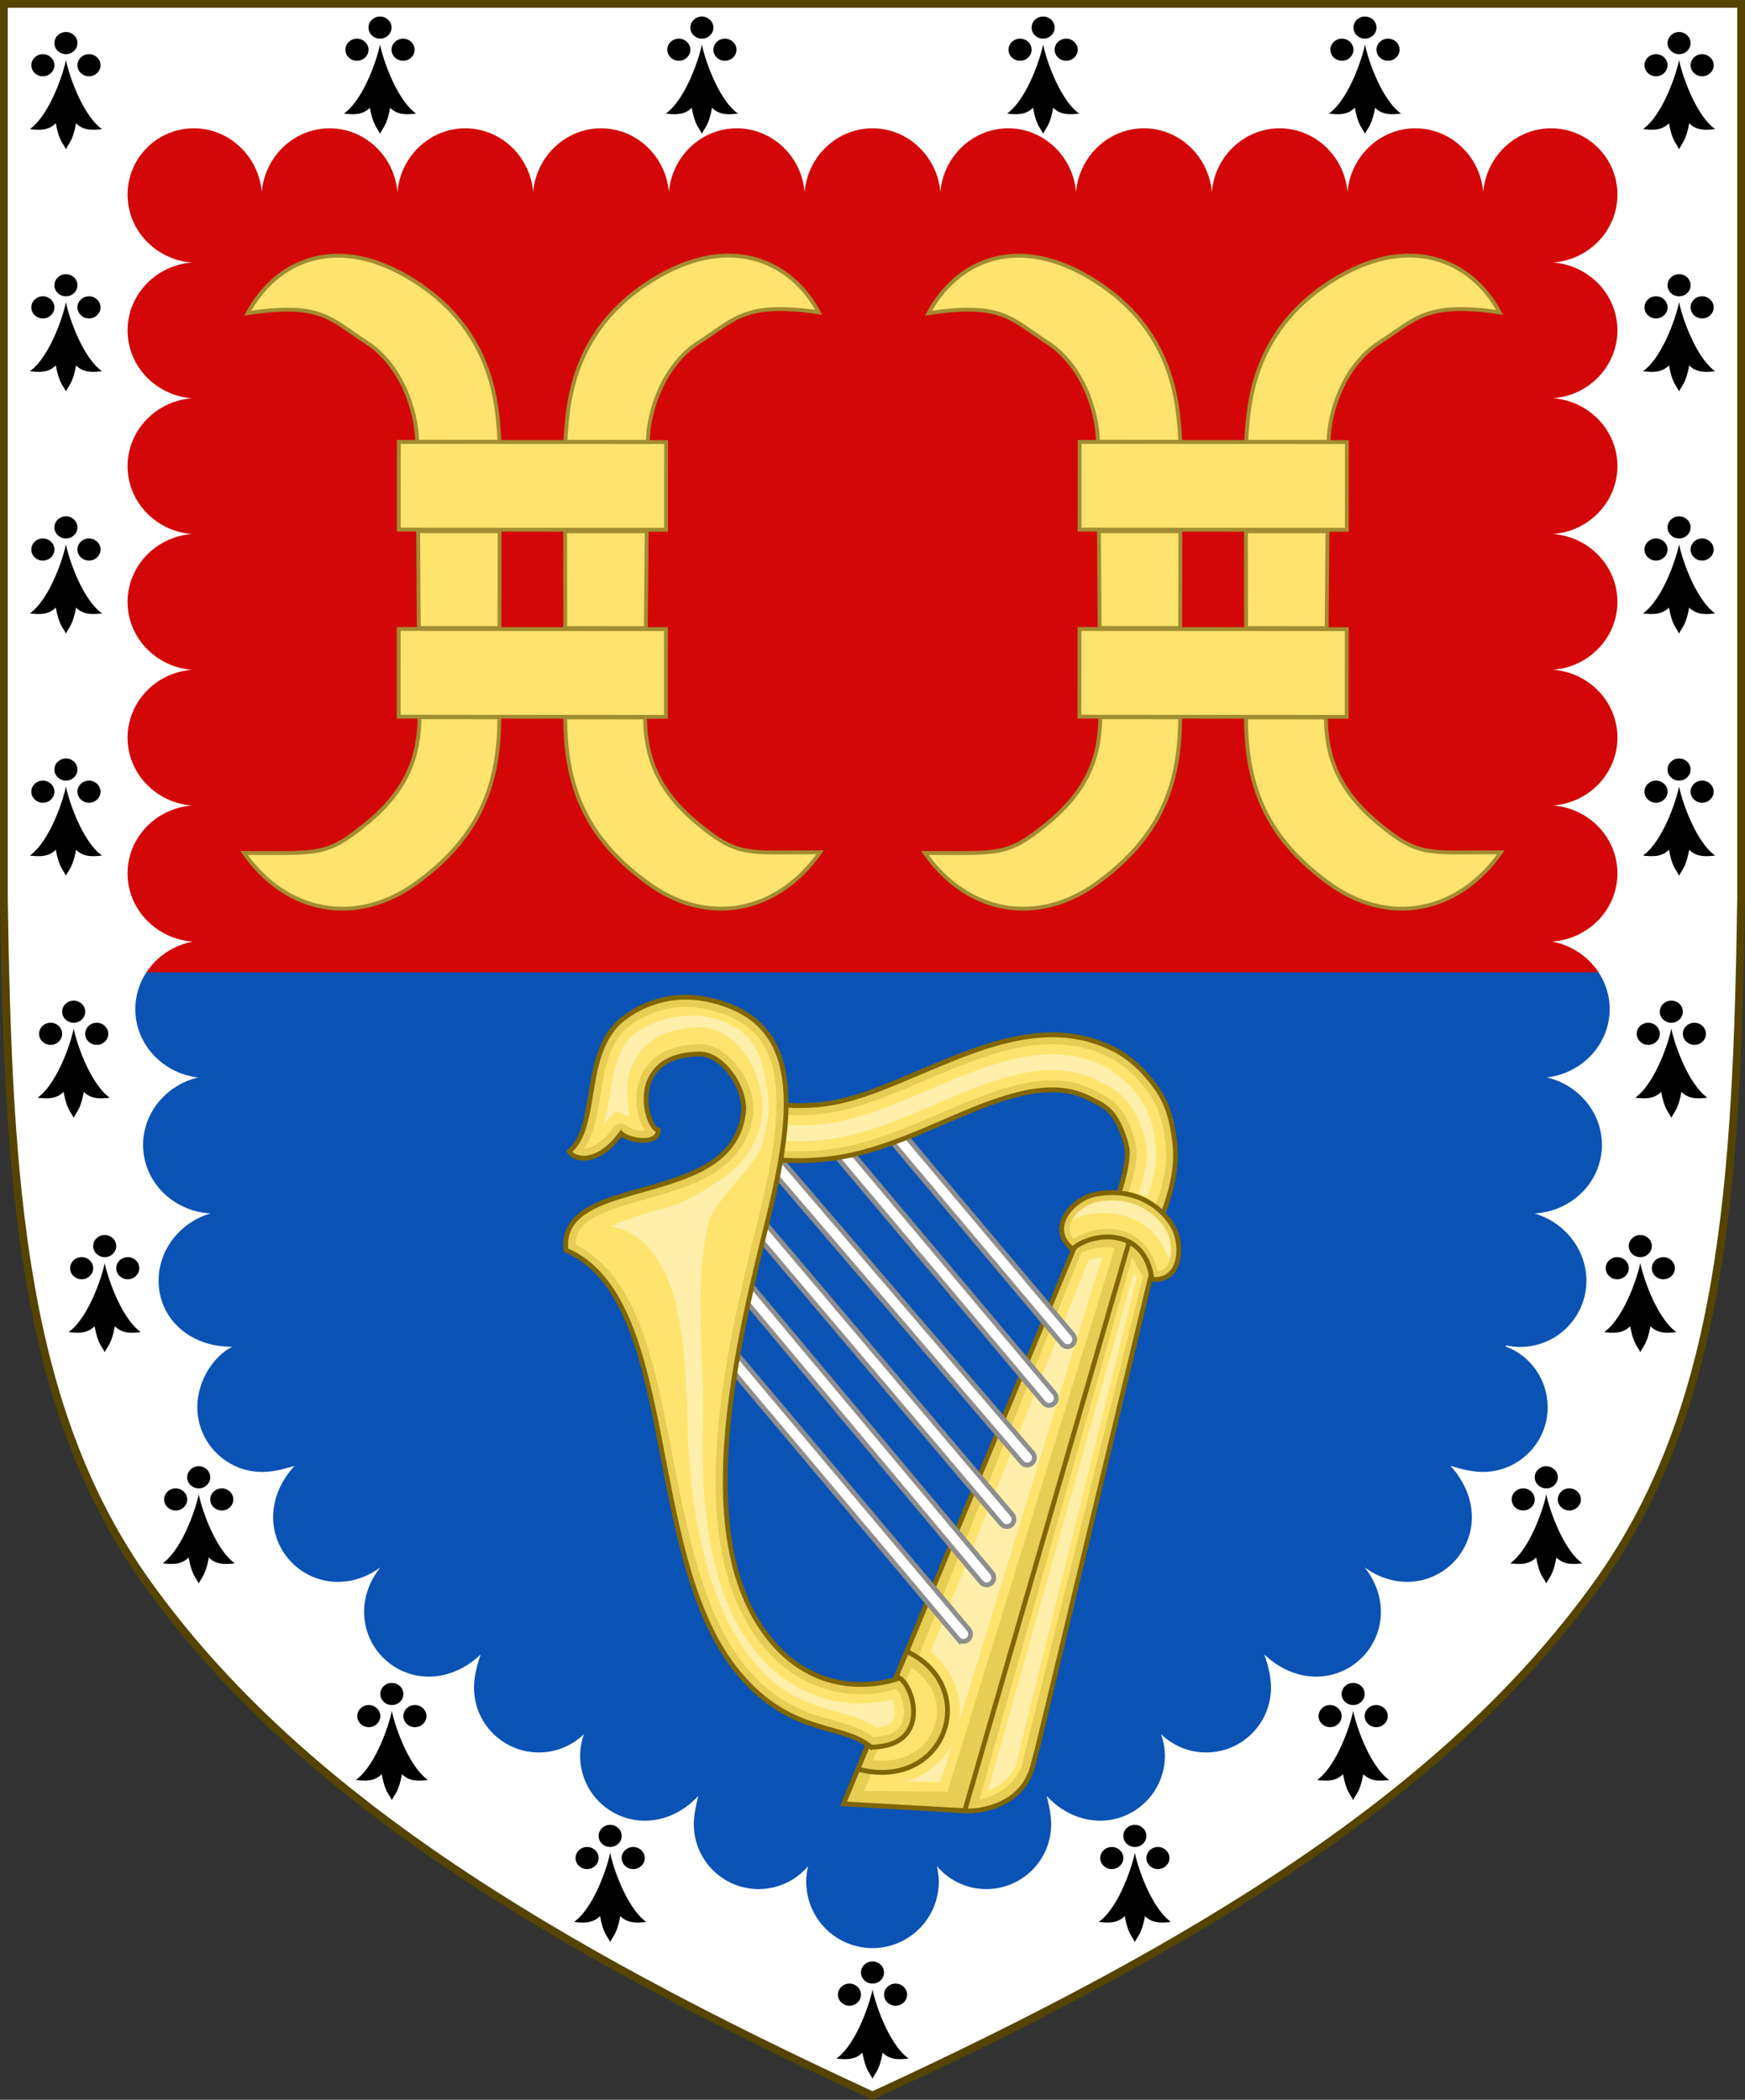 <?xml version="1.0" encoding="UTF-8" standalone="no"?>
<!-- Created with Inkscape (http://www.inkscape.org/) -->

<svg
   width="450"
   height="541.375"
   id="svg2"
   version="1.1"
   inkscape:version="1.3.2 (091e20e, 2023-11-25, custom)"
   sodipodi:docname="Arms_of_George_Sitwell_Campbell_Swinton.svg"
   inkscape:export-filename="/Users/Soda/Desktop/UK of the GB and NI.png"
   inkscape:export-xdpi="143.23364"
   inkscape:export-ydpi="143.23364"
   xml:space="preserve"
   xmlns:inkscape="http://www.inkscape.org/namespaces/inkscape"
   xmlns:sodipodi="http://sodipodi.sourceforge.net/DTD/sodipodi-0.dtd"
   xmlns="http://www.w3.org/2000/svg"
   xmlns:svg="http://www.w3.org/2000/svg"
   xmlns:rdf="http://www.w3.org/1999/02/22-rdf-syntax-ns#"
   xmlns:cc="http://creativecommons.org/ns#"
   xmlns:dc="http://purl.org/dc/elements/1.1/"><rect width="100%" height="100%" fill="#333333" stroke="none"/><defs
     id="defs4"><clipPath
       clipPathUnits="userSpaceOnUse"
       id="clipPath1"><rect
         style="opacity:0;fill:#ffe35c;stroke:none;stroke-width:2;stroke-linecap:square;stroke-miterlimit:100;paint-order:fill markers stroke"
         id="rect2"
         width="541.335"
         height="371.378"
         x="-605.835"
         y="124.061" /></clipPath></defs><sodipodi:namedview
     id="base"
     pagecolor="#ffffff"
     bordercolor="#666666"
     borderopacity="1.0"
     inkscape:pageopacity="0.0"
     inkscape:pageshadow="2"
     inkscape:zoom="0.26645093"
     inkscape:cx="418.46355"
     inkscape:cy="309.6255"
     inkscape:document-units="px"
     inkscape:current-layer="layer1"
     showgrid="false"
     inkscape:window-width="1920"
     inkscape:window-height="986"
     inkscape:window-x="-11"
     inkscape:window-y="-11"
     inkscape:window-maximized="1"
     showguides="true"
     inkscape:guide-bbox="true"
     inkscape:object-nodes="false"
     inkscape:snap-nodes="false"
     inkscape:snap-page="true"
     inkscape:snap-bbox="false"
     inkscape:snap-grids="false"
     inkscape:snap-to-guides="false"
     fit-margin-top="0"
     fit-margin-left="0"
     fit-margin-right="0"
     fit-margin-bottom="0"
     inkscape:showpageshadow="2"
     inkscape:pagecheckerboard="0"
     inkscape:deskcolor="#d1d1d1"><inkscape:grid
       type="xygrid"
       id="grid14322"
       empspacing="5"
       visible="false"
       enabled="true"
       snapvisiblegridlinesonly="true"
       originx="0"
       originy="-0.001"
       spacingy="1"
       spacingx="1"
       units="px" /></sodipodi:namedview><g
     inkscape:label="Layer"
     inkscape:groupmode="layer"
     id="layer1"
     transform="translate(588.048,126.626)"
     style="display:inline"><path
       inkscape:connector-curvature="0"
       id="path1"
       style="display:inline;fill:#d30707;fill-opacity:1;stroke:none;stroke-width:2;stroke-miterlimit:4;stroke-dasharray:none;stroke-opacity:1"
       d="m -550.144,281.505 c -32.24,-45.131 -35.83,-102.85 -36.905,-176.814 v -230.318 h 224 224 v 230.318 c -1.075,73.964 -4.664,131.682 -36.905,176.814 -38.837,54.365 -103.537,93.598 -187.095,132.143 -83.558,-38.545 -148.258,-77.777 -187.095,-132.143 z"
       sodipodi:nodetypes="scccccscs" /><g
       id="g34921"
       style="fill:#ffeb51;fill-opacity:1;stroke:#806600;stroke-width:1.5;stroke-miterlimit:4;stroke-dasharray:none"
       transform="translate(0,-7.906)"><g
         transform="translate(0,-1)"
         id="g28316"
         style="fill:#ffeb51;fill-opacity:1;stroke:#806600;stroke-width:1.5;stroke-miterlimit:4;stroke-dasharray:none" /><g
         transform="translate(0,-1)"
         id="g28303"
         style="fill:#ffeb51;fill-opacity:1;stroke:#806600;stroke-width:1.5;stroke-miterlimit:4;stroke-dasharray:none" /></g><g
       id="g6659"
       transform="translate(0,-0.027)"><g
         transform="translate(0,10.802)"
         id="g6663" /></g><g
       style="stroke-width:0.888;stroke-miterlimit:4;stroke-dasharray:none"
       id="g11618-9-0-2"
       transform="matrix(1.127,0,0,1.127,186.794,233.424)" /><g
       id="g6663-8"
       transform="matrix(1.145,0,0,1.145,1430.151,21.315)"
       style="stroke-width:1.31;stroke-miterlimit:4;stroke-dasharray:none" /><g
       style="stroke-width:0.772;stroke-miterlimit:4;stroke-dasharray:none"
       id="g11618-9-0-2-0"
       transform="matrix(1.295,0,0,1.295,121.073,160.443)" /><g
       style="stroke-width:0.87;stroke-miterlimit:4;stroke-dasharray:none"
       id="g13998"
       transform="matrix(1.149,0,0,1.149,-93.647,-107.877)" /><g
       style="stroke-width:0.772;stroke-miterlimit:4;stroke-dasharray:none"
       id="g11618-9-0-2-0-2"
       transform="matrix(1.295,0,0,1.295,-126.892,-684.592)" /><g
       style="stroke-width:0.87;stroke-miterlimit:4;stroke-dasharray:none"
       id="g13998-3"
       transform="matrix(1.149,0,0,1.149,-341.611,-952.912)" /><g
       style="stroke-width:0.888;stroke-miterlimit:4;stroke-dasharray:none"
       id="g11618-9-0-2-9"
       transform="matrix(0.169,0,0,0.178,1533.593,564.701)" /><g
       id="g13998-5"
       transform="matrix(0.15,0,0,0.158,1505.556,527.839)" /><g
       style="display:inline;stroke-width:1;stroke-miterlimit:4;stroke-dasharray:none"
       id="g16963-90-4"
       transform="matrix(0.12,-0.095,0.09,0.126,1666.233,675.448)" /><path
       inkscape:connector-curvature="0"
       id="path970"
       style="display:inline;fill:#0b52b5;fill-opacity:1;stroke:none;stroke-width:2;stroke-miterlimit:4;stroke-dasharray:none;stroke-opacity:1"
       d="m -175.953,281.505 c 32.24,-45.131 35.83,-102.85 36.905,-176.814 v -230.318 h -224 -224 v 230.318 c 1.075,73.964 4.664,131.682 36.905,176.814 38.837,54.365 103.537,93.598 187.095,132.143 83.558,-38.545 148.258,-77.777 187.095,-132.143 z"
       sodipodi:nodetypes="scccccscs"
       clip-path="url(#clipPath1)" /><path
       sodipodi:nodetypes="ccscsccccccccccccccccccccccccccccccccccccccccccccccccccccccccccccccccccccccccccccccccccccccccccccccccccccccccccccccccccccccccccccccccccccccccccccccccccccccccccccccccccccccccc"
       inkscape:connector-curvature="0"
       id="path903"
       d="m -587.048,-125.626 v 230.318 c 1.075,73.964 4.664,131.683 36.904,176.814 38.837,54.365 103.538,93.598 187.096,132.143 83.558,-38.545 148.259,-77.777 187.096,-132.143 32.24,-45.131 35.83,-102.851 36.904,-176.814 v -230.318 h -224 z m 416.104,84.184 c -0.01,9.24 -7.356,16.802 -16.592,17.495 9.239,0.694 16.587,8.261 16.592,17.505 -0.01,9.24 -7.356,16.802 -16.592,17.495 9.239,0.694 16.587,8.261 16.592,17.505 -0.01,9.24 -7.356,16.802 -16.592,17.495 9.239,0.694 16.587,8.261 16.592,17.505 -0.01,9.24 -7.356,16.802 -16.592,17.495 9.239,0.694 16.587,8.261 16.592,17.505 -0.007,9.325 -7.483,16.926 -16.815,17.578 8.473,1.631 14.806,8.864 14.815,17.422 -0.011,9.073 -7.105,16.558 -16.195,17.599 8.186,1.944 14.195,9.066 14.195,17.401 -1.1e-4,9.446 -7.658,17.103 -17.354,17.69 7.669,2.242 13.344,9.22 13.354,17.31 -1.1e-4,9.446 -7.658,17.103 -17.104,17.104 -1.216,-0.007 -2.428,-0.144 -3.615,-0.408 -0.029,0.093 -0.059,0.183 -0.088,0.275 6.506,2.454 10.813,8.679 10.816,15.633 -1.2e-4,9.232 -7.484,16.717 -16.717,16.717 -2.808,-0.006 -5.57,-0.719 -8.371,-1.576 3.383,3.669 5.532,8.312 5.539,13.203 -1.2e-4,9.232 -7.484,16.717 -16.717,16.717 -3.937,-0.006 -7.745,-1.401 -10.946,-3.746 2.63,3.27 4.199,7.29 4.206,11.465 -1.3e-4,9.232 -7.484,16.717 -16.717,16.717 -4.984,-0.003 -9.707,-2.229 -13.335,-5.723 0.96,2.853 1.705,5.678 1.708,8.553 9.6e-4,9.233 -7.484,16.719 -16.717,16.719 -4.343,9e-5 -8.516,-1.69 -11.635,-4.713 0.644,1.793 0.977,3.683 0.984,5.588 -1.2e-4,9.232 -7.484,16.717 -16.717,16.717 -5.225,-0.008 -10.146,-2.459 -13.743,-6.375 0.591,2.456 1.131,4.861 1.138,7.297 -1.2e-4,9.232 -7.484,16.717 -16.717,16.717 -4.915,-9.8e-4 -9.58,-2.165 -12.756,-5.916 0.003,0.014 0.007,0.029 0.01,0.043 0.07,0.28 0.133,0.561 0.189,0.844 0.05,0.285 0.093,0.571 0.129,0.857 0.04,0.275 0.073,0.551 0.1,0.828 0.046,0.487 0.07,0.976 0.074,1.465 -0.004,0.488 -0.029,0.977 -0.074,1.463 -0.026,0.277 -0.06,0.553 -0.1,0.828 -0.036,0.287 -0.079,0.573 -0.129,0.857 -0.056,0.282 -0.119,0.563 -0.189,0.842 -0.064,0.276 -0.134,0.55 -0.211,0.822 -0.082,0.27 -0.17,0.539 -0.266,0.805 -0.092,0.271 -0.19,0.539 -0.295,0.805 -0.112,0.27 -0.231,0.537 -0.357,0.801 -0.114,0.252 -0.235,0.502 -0.361,0.748 -0.137,0.254 -0.28,0.504 -0.43,0.75 -0.141,0.244 -0.288,0.484 -0.441,0.721 -0.161,0.237 -0.328,0.47 -0.5,0.699 -0.167,0.231 -0.339,0.457 -0.518,0.68 -0.182,0.217 -0.368,0.429 -0.561,0.637 -0.189,0.214 -0.384,0.423 -0.584,0.627 -0.212,0.208 -0.43,0.411 -0.652,0.607 -0.196,0.181 -0.397,0.358 -0.602,0.529 -0.227,0.182 -0.458,0.357 -0.693,0.527 -0.233,0.175 -0.47,0.345 -0.711,0.508 -0.225,0.145 -0.453,0.284 -0.684,0.418 -0.255,0.156 -0.513,0.305 -0.775,0.447 -0.258,0.132 -0.52,0.258 -0.785,0.377 -0.245,0.117 -0.493,0.229 -0.744,0.334 -0.277,0.109 -0.556,0.212 -0.838,0.307 -0.26,0.094 -0.523,0.181 -0.787,0.262 -0.277,0.078 -0.557,0.149 -0.838,0.213 -0.276,0.069 -0.553,0.131 -0.832,0.186 -0.276,0.049 -0.554,0.091 -0.832,0.127 -0.284,0.042 -0.569,0.076 -0.855,0.104 -0.485,0.045 -0.972,0.07 -1.459,0.074 -0.487,-0.004 -0.974,-0.029 -1.459,-0.074 -0.286,-0.027 -0.571,-0.062 -0.855,-0.104 -0.278,-0.035 -0.556,-0.076 -0.832,-0.125 -0.281,-0.056 -0.562,-0.119 -0.84,-0.189 -0.276,-0.063 -0.551,-0.133 -0.824,-0.209 -0.269,-0.082 -0.536,-0.171 -0.801,-0.266 -0.279,-0.094 -0.556,-0.196 -0.83,-0.305 -0.251,-0.105 -0.499,-0.217 -0.744,-0.334 -0.265,-0.119 -0.527,-0.245 -0.785,-0.377 -0.262,-0.142 -0.521,-0.291 -0.775,-0.447 -0.23,-0.134 -0.458,-0.273 -0.682,-0.418 -0.249,-0.168 -0.493,-0.343 -0.732,-0.523 -0.224,-0.162 -0.444,-0.329 -0.66,-0.502 -0.213,-0.178 -0.422,-0.361 -0.627,-0.549 -0.219,-0.194 -0.432,-0.393 -0.641,-0.598 -0.2,-0.204 -0.395,-0.413 -0.584,-0.627 -0.192,-0.208 -0.379,-0.42 -0.561,-0.637 -0.178,-0.222 -0.351,-0.449 -0.518,-0.68 -0.172,-0.229 -0.339,-0.462 -0.5,-0.699 -0.153,-0.237 -0.3,-0.477 -0.441,-0.721 -0.15,-0.246 -0.293,-0.496 -0.43,-0.75 -0.126,-0.246 -0.247,-0.496 -0.361,-0.748 -0.126,-0.264 -0.245,-0.531 -0.357,-0.801 -0.105,-0.266 -0.203,-0.534 -0.295,-0.805 -0.095,-0.266 -0.184,-0.534 -0.266,-0.805 -0.077,-0.272 -0.147,-0.546 -0.211,-0.822 -0.07,-0.279 -0.133,-0.56 -0.189,-0.842 -0.05,-0.285 -0.093,-0.571 -0.129,-0.857 -0.04,-0.275 -0.073,-0.551 -0.1,-0.828 -0.046,-0.486 -0.07,-0.974 -0.074,-1.463 0.004,-0.489 0.029,-0.978 0.074,-1.465 0.026,-0.277 0.06,-0.553 0.1,-0.828 0.036,-0.287 0.079,-0.573 0.129,-0.857 0.056,-0.281 0.118,-0.56 0.188,-0.838 0.004,-0.016 0.008,-0.033 0.012,-0.049 -3.176,3.751 -7.841,5.915 -12.756,5.916 -9.232,-1.2e-4 -16.717,-7.484 -16.717,-16.717 0.007,-2.436 0.546,-4.841 1.141,-7.295 -3.596,3.918 -8.519,6.368 -13.746,6.373 -9.232,-1.3e-4 -16.717,-7.484 -16.717,-16.717 0.007,-1.905 0.34,-3.795 0.984,-5.588 -3.119,3.023 -7.292,4.713 -11.635,4.713 -9.233,-1.3e-4 -16.718,-7.486 -16.717,-16.719 0.008,-2.873 0.756,-5.696 1.71,-8.551 -3.634,3.487 -8.354,5.715 -13.337,5.721 -9.232,-1.2e-4 -16.717,-7.484 -16.717,-16.717 0.006,-4.175 1.575,-8.196 4.211,-11.46 -3.199,2.35 -7.012,3.741 -10.951,3.741 -9.232,-1.2e-4 -16.717,-7.484 -16.717,-16.717 0.002,-4.894 2.149,-9.54 5.54,-13.2 -2.797,0.866 -5.562,1.574 -8.372,1.573 -9.232,-1.2e-4 -16.717,-7.484 -16.717,-16.717 0.009,-6.95 4.317,-13.17 8.967,-15.561 -11.3,0.06 -18.957,-7.597 -18.957,-17.043 0.001,-8.095 5.678,-15.081 13.353,-17.317 -9.695,-0.579 -17.352,-8.237 -17.353,-17.683 0.009,-8.329 6.016,-15.441 14.196,-17.386 -9.095,-1.042 -16.192,-8.535 -16.196,-17.614 0.009,-8.558 6.342,-15.793 14.815,-17.42 -9.335,-0.648 -16.811,-8.253 -16.815,-17.58 0.009,-9.241 7.355,-16.803 16.592,-17.497 -9.239,-0.694 -16.586,-8.26 -16.592,-17.503 0.009,-9.241 7.355,-16.803 16.592,-17.497 -9.239,-0.694 -16.586,-8.26 -16.592,-17.503 0.009,-9.241 7.355,-16.803 16.592,-17.497 -9.239,-0.694 -16.586,-8.26 -16.592,-17.503 0.009,-9.241 7.355,-16.803 16.592,-17.497 -9.239,-0.694 -16.586,-8.26 -16.592,-17.503 0.009,-9.241 7.355,-16.804 16.592,-17.497 -9.239,-0.694 -16.586,-8.26 -16.592,-17.503 -9.7e-4,-9.447 7.657,-17.105 17.104,-17.105 9.168,0.011 16.697,7.25 17.495,16.41 0.799,-9.164 8.333,-16.404 17.505,-16.41 9.168,0.011 16.697,7.25 17.495,16.41 0.799,-9.164 8.333,-16.404 17.505,-16.41 9.168,0.011 16.697,7.25 17.495,16.41 0.799,-9.164 8.333,-16.404 17.505,-16.41 9.168,0.011 16.697,7.25 17.495,16.41 0.799,-9.164 8.333,-16.404 17.505,-16.41 9.168,0.011 16.697,7.25 17.495,16.41 0.799,-9.164 8.333,-16.404 17.505,-16.41 9.168,0.011 16.697,7.25 17.495,16.41 0.799,-9.164 8.333,-16.404 17.505,-16.41 9.168,0.011 16.697,7.25 17.495,16.41 0.799,-9.164 8.333,-16.404 17.505,-16.41 9.168,0.011 16.697,7.25 17.495,16.41 0.799,-9.164 8.333,-16.404 17.505,-16.41 9.168,0.011 16.697,7.25 17.495,16.41 0.799,-9.164 8.333,-16.404 17.505,-16.41 9.168,0.011 16.697,7.25 17.495,16.41 0.799,-9.164 8.333,-16.404 17.505,-16.41 9.447,1.06e-4 17.104,7.659 17.104,17.105 -0.01,9.24 -7.356,16.802 -16.592,17.495 9.239,0.694 16.587,8.261 16.592,17.505 z"
       style="display:inline;fill:#ffffff;fill-opacity:1;stroke:none;stroke-width:2;stroke-miterlimit:4;stroke-dasharray:none;stroke-opacity:1" /><path
       inkscape:connector-curvature="0"
       id="path4347"
       d="m -490.048,-122.367 c -1.642,-4e-5 -2.973,1.276 -2.973,2.852 -2.1e-4,1.575 1.33,2.854 2.973,2.854 1.642,4e-5 2.973,-1.278 2.973,-2.854 2.1e-4,-1.575 -1.33,-2.852 -2.973,-2.852 z m 83,0 c -1.642,-4e-5 -2.973,1.276 -2.973,2.852 -2.1e-4,1.575 1.33,2.854 2.973,2.854 1.642,4e-5 2.973,-1.278 2.973,-2.854 2.1e-4,-1.575 -1.33,-2.852 -2.973,-2.852 z m 88,0 c -1.642,-4e-5 -2.973,1.276 -2.973,2.852 -2.1e-4,1.575 1.33,2.854 2.973,2.854 1.642,4e-5 2.973,-1.278 2.973,-2.854 2.1e-4,-1.575 -1.33,-2.852 -2.973,-2.852 z m 83,0 c -1.642,-4e-5 -2.973,1.276 -2.973,2.852 -2.1e-4,1.575 1.33,2.854 2.973,2.854 1.642,4e-5 2.973,-1.278 2.973,-2.854 2.1e-4,-1.575 -1.33,-2.852 -2.973,-2.852 z m -335,4 c -1.642,-4e-5 -2.973,1.276 -2.973,2.852 -2.1e-4,1.575 1.33,2.854 2.973,2.854 1.642,4e-5 2.973,-1.278 2.973,-2.854 2.1e-4,-1.575 -1.33,-2.852 -2.973,-2.852 z m 416,0 c -1.642,-4e-5 -2.973,1.276 -2.973,2.852 -2.1e-4,1.575 1.33,2.854 2.973,2.854 1.642,4e-5 2.973,-1.278 2.973,-2.854 2.1e-4,-1.575 -1.33,-2.852 -2.973,-2.852 z m -340.947,1.705 c -1.642,-5e-5 -2.972,1.277 -2.973,2.852 -2.1e-4,1.575 1.33,2.852 2.973,2.852 1.642,4e-5 2.975,-1.276 2.975,-2.852 -4.6e-4,-1.575 -1.333,-2.852 -2.975,-2.852 z m 11.895,0 c -1.642,-5e-5 -2.974,1.277 -2.975,2.852 -2.1e-4,1.575 1.332,2.852 2.975,2.852 1.642,4e-5 2.973,-1.276 2.973,-2.852 -4.7e-4,-1.575 -1.331,-2.852 -2.973,-2.852 z m 71.105,0 c -1.642,-5e-5 -2.972,1.277 -2.973,2.852 -2.1e-4,1.575 1.33,2.852 2.973,2.852 1.642,4e-5 2.975,-1.276 2.975,-2.852 -4.6e-4,-1.575 -1.333,-2.852 -2.975,-2.852 z m 11.895,0 c -1.642,-5e-5 -2.974,1.277 -2.975,2.852 -2.1e-4,1.575 1.332,2.852 2.975,2.852 1.642,4e-5 2.973,-1.276 2.973,-2.852 -4.7e-4,-1.575 -1.331,-2.852 -2.973,-2.852 z m 76.105,0 c -1.642,-5e-5 -2.972,1.277 -2.973,2.852 -2.1e-4,1.575 1.33,2.852 2.973,2.852 1.642,4e-5 2.975,-1.276 2.975,-2.852 -4.6e-4,-1.575 -1.333,-2.852 -2.975,-2.852 z m 11.895,0 c -1.642,-5e-5 -2.974,1.277 -2.975,2.852 -2.1e-4,1.575 1.332,2.852 2.975,2.852 1.642,4e-5 2.973,-1.276 2.973,-2.852 -4.7e-4,-1.575 -1.331,-2.852 -2.973,-2.852 z m 71.105,0 c -1.642,-5e-5 -2.972,1.277 -2.973,2.852 -2.1e-4,1.575 1.33,2.852 2.973,2.852 1.642,4e-5 2.975,-1.276 2.975,-2.852 -4.6e-4,-1.575 -1.333,-2.852 -2.975,-2.852 z m 11.895,0 c -1.642,-5e-5 -2.974,1.277 -2.975,2.852 -2.1e-4,1.575 1.332,2.852 2.975,2.852 1.642,4e-5 2.973,-1.276 2.973,-2.852 -4.7e-4,-1.575 -1.331,-2.852 -2.973,-2.852 z m -259.947,1.523 c -0.369,2.229 -3.766,13.77 -9.295,17.805 2.334,0.26 4.728,0.449 6.686,-1.504 0.837,4.598 1.829,5.037 2.609,6.686 0.78,-1.648 1.773,-2.087 2.609,-6.686 1.958,1.953 4.351,1.764 6.686,1.504 -5.529,-4.035 -8.926,-15.576 -9.295,-17.805 z m 83,0 c -0.369,2.229 -3.766,13.77 -9.295,17.805 2.334,0.26 4.728,0.449 6.686,-1.504 0.837,4.598 1.829,5.037 2.609,6.686 0.78,-1.648 1.773,-2.087 2.609,-6.686 1.958,1.953 4.351,1.764 6.686,1.504 -5.529,-4.035 -8.926,-15.576 -9.295,-17.805 z m 88,0 c -0.369,2.229 -3.766,13.77 -9.295,17.805 2.334,0.26 4.728,0.449 6.686,-1.504 0.837,4.598 1.829,5.037 2.609,6.686 0.78,-1.648 1.773,-2.087 2.609,-6.686 1.958,1.953 4.351,1.764 6.686,1.504 -5.529,-4.035 -8.926,-15.576 -9.295,-17.805 z m 83,0 c -0.369,2.229 -3.766,13.77 -9.295,17.805 2.334,0.26 4.728,0.449 6.686,-1.504 0.837,4.598 1.829,5.037 2.609,6.686 0.78,-1.648 1.773,-2.087 2.609,-6.686 1.958,1.953 4.351,1.764 6.686,1.504 -5.529,-4.035 -8.926,-15.576 -9.295,-17.805 z m -340.947,2.477 c -1.642,-5e-5 -2.972,1.277 -2.973,2.852 -2.1e-4,1.575 1.33,2.852 2.973,2.852 1.642,4e-5 2.975,-1.276 2.975,-2.852 -4.6e-4,-1.575 -1.333,-2.852 -2.975,-2.852 z m 11.895,0 c -1.642,-5e-5 -2.974,1.277 -2.975,2.852 -2.1e-4,1.575 1.332,2.852 2.975,2.852 1.642,4e-5 2.973,-1.276 2.973,-2.852 -4.7e-4,-1.575 -1.331,-2.852 -2.973,-2.852 z m 404.105,0 c -1.642,-5e-5 -2.972,1.277 -2.973,2.852 -2.1e-4,1.575 1.33,2.852 2.973,2.852 1.642,4e-5 2.975,-1.276 2.975,-2.852 -4.6e-4,-1.575 -1.333,-2.852 -2.975,-2.852 z m 11.895,0 c -1.642,-5e-5 -2.974,1.277 -2.975,2.852 -2.1e-4,1.575 1.332,2.852 2.975,2.852 1.642,4e-5 2.973,-1.276 2.973,-2.852 -4.7e-4,-1.575 -1.331,-2.852 -2.973,-2.852 z m -421.947,1.523 c -0.369,2.229 -3.766,13.77 -9.295,17.805 2.334,0.26 4.728,0.449 6.686,-1.504 0.837,4.598 1.829,5.037 2.609,6.686 0.78,-1.648 1.773,-2.087 2.609,-6.686 1.958,1.953 4.351,1.764 6.686,1.504 -5.529,-4.035 -8.926,-15.576 -9.295,-17.805 z m 416,0 c -0.369,2.229 -3.766,13.77 -9.295,17.805 2.334,0.26 4.728,0.449 6.686,-1.504 0.837,4.598 1.829,5.037 2.609,6.686 0.78,-1.648 1.773,-2.087 2.609,-6.686 1.958,1.953 4.351,1.764 6.686,1.504 -5.529,-4.035 -8.926,-15.576 -9.295,-17.805 z m -416,55.203 c -1.642,-4e-5 -2.973,1.278 -2.973,2.854 -2.1e-4,1.575 1.33,2.852 2.973,2.852 1.642,4e-5 2.973,-1.276 2.973,-2.852 2.1e-4,-1.575 -1.33,-2.854 -2.973,-2.854 z m 416,0 c -1.642,-4e-5 -2.973,1.278 -2.973,2.854 -2.1e-4,1.575 1.33,2.852 2.973,2.852 1.642,4e-5 2.973,-1.276 2.973,-2.852 2.1e-4,-1.575 -1.33,-2.854 -2.973,-2.854 z m -421.947,5.705 c -1.642,-5e-5 -2.972,1.277 -2.973,2.852 -2.1e-4,1.575 1.33,2.854 2.973,2.854 1.642,4.1e-5 2.975,-1.278 2.975,-2.854 -4.6e-4,-1.575 -1.333,-2.852 -2.975,-2.852 z m 11.895,0 c -1.642,-5e-5 -2.974,1.277 -2.975,2.852 -2.1e-4,1.575 1.332,2.854 2.975,2.854 1.642,4.1e-5 2.973,-1.278 2.973,-2.854 -4.7e-4,-1.575 -1.331,-2.852 -2.973,-2.852 z m 404.105,0 c -1.642,-5e-5 -2.972,1.277 -2.973,2.852 -2.1e-4,1.575 1.33,2.854 2.973,2.854 1.642,4.1e-5 2.975,-1.278 2.975,-2.854 -4.6e-4,-1.575 -1.333,-2.852 -2.975,-2.852 z m 11.895,0 c -1.642,-5e-5 -2.974,1.277 -2.975,2.852 -2.1e-4,1.575 1.332,2.854 2.975,2.854 1.642,4.1e-5 2.973,-1.278 2.973,-2.854 -4.7e-4,-1.575 -1.331,-2.852 -2.973,-2.852 z m -421.947,1.525 c -0.369,2.229 -3.766,13.768 -9.295,17.803 2.334,0.26 4.728,0.449 6.686,-1.504 0.837,4.598 1.829,5.039 2.609,6.688 0.78,-1.648 1.773,-2.089 2.609,-6.688 1.958,1.953 4.351,1.764 6.686,1.504 -5.529,-4.035 -8.926,-15.574 -9.295,-17.803 z m 416,0 c -0.369,2.229 -3.766,13.768 -9.295,17.803 2.334,0.26 4.728,0.449 6.686,-1.504 0.837,4.598 1.829,5.039 2.609,6.688 0.78,-1.648 1.773,-2.089 2.609,-6.688 1.958,1.953 4.351,1.764 6.686,1.504 -5.529,-4.035 -8.926,-15.574 -9.295,-17.803 z m -416,55.203 c -1.642,-4e-5 -2.973,1.276 -2.973,2.852 -2.1e-4,1.575 1.33,2.854 2.973,2.854 1.642,4e-5 2.973,-1.278 2.973,-2.854 2.1e-4,-1.575 -1.33,-2.852 -2.973,-2.852 z m 416,0 c -1.642,-4e-5 -2.973,1.276 -2.973,2.852 -2.1e-4,1.575 1.33,2.854 2.973,2.854 1.642,4e-5 2.973,-1.278 2.973,-2.854 2.1e-4,-1.575 -1.33,-2.852 -2.973,-2.852 z M -576.996,12.203 c -1.642,-5e-5 -2.972,1.277 -2.973,2.852 -2.1e-4,1.575 1.33,2.854 2.973,2.854 1.642,4e-5 2.975,-1.278 2.975,-2.854 -4.6e-4,-1.575 -1.333,-2.852 -2.975,-2.852 z m 11.895,0 c -1.642,-5e-5 -2.974,1.277 -2.975,2.852 -2.1e-4,1.575 1.332,2.854 2.975,2.854 1.642,4e-5 2.973,-1.278 2.973,-2.854 -4.7e-4,-1.575 -1.331,-2.852 -2.973,-2.852 z m 404.105,0 c -1.642,-5e-5 -2.972,1.277 -2.973,2.852 -2.1e-4,1.575 1.33,2.854 2.973,2.854 1.642,4e-5 2.975,-1.278 2.975,-2.854 -4.6e-4,-1.575 -1.333,-2.852 -2.975,-2.852 z m 11.895,0 c -1.642,-5e-5 -2.974,1.277 -2.975,2.852 -2.1e-4,1.575 1.332,2.854 2.975,2.854 1.642,4e-5 2.973,-1.278 2.973,-2.854 -4.7e-4,-1.575 -1.331,-2.852 -2.973,-2.852 z m -421.947,1.523 c -0.369,2.229 -3.766,13.77 -9.295,17.805 2.334,0.26 4.728,0.449 6.686,-1.504 0.837,4.598 1.829,5.039 2.609,6.688 0.78,-1.648 1.773,-2.089 2.609,-6.688 1.958,1.953 4.351,1.764 6.686,1.504 -5.529,-4.035 -8.926,-15.576 -9.295,-17.805 z m 416,0 c -0.369,2.229 -3.766,13.77 -9.295,17.805 2.334,0.26 4.728,0.449 6.686,-1.504 0.837,4.598 1.829,5.039 2.609,6.688 0.78,-1.648 1.773,-2.089 2.609,-6.688 1.958,1.953 4.351,1.764 6.686,1.504 -5.529,-4.035 -8.926,-15.576 -9.295,-17.805 z m -416,55.205 c -1.642,-4e-5 -2.973,1.276 -2.973,2.852 -2.1e-4,1.575 1.33,2.854 2.973,2.854 1.642,4e-5 2.973,-1.278 2.973,-2.854 2.1e-4,-1.575 -1.33,-2.852 -2.973,-2.852 z m 416,0 c -1.642,-4e-5 -2.973,1.276 -2.973,2.852 -2.1e-4,1.575 1.33,2.854 2.973,2.854 1.642,4e-5 2.973,-1.278 2.973,-2.854 2.1e-4,-1.575 -1.33,-2.852 -2.973,-2.852 z m -421.947,5.705 c -1.642,-5e-5 -2.972,1.277 -2.973,2.852 -2.1e-4,1.575 1.33,2.852 2.973,2.852 1.642,4e-5 2.975,-1.276 2.975,-2.852 -4.6e-4,-1.575 -1.333,-2.852 -2.975,-2.852 z m 11.895,0 c -1.642,-5e-5 -2.974,1.277 -2.975,2.852 -2.1e-4,1.575 1.332,2.852 2.975,2.852 1.642,4e-5 2.973,-1.276 2.973,-2.852 -4.7e-4,-1.575 -1.331,-2.852 -2.973,-2.852 z m 404.105,0 c -1.642,-5e-5 -2.972,1.277 -2.973,2.852 -2.1e-4,1.575 1.33,2.852 2.973,2.852 1.642,4e-5 2.975,-1.276 2.975,-2.852 -4.6e-4,-1.575 -1.333,-2.852 -2.975,-2.852 z m 11.895,0 c -1.642,-5e-5 -2.974,1.277 -2.975,2.852 -2.1e-4,1.575 1.332,2.852 2.975,2.852 1.642,4e-5 2.973,-1.276 2.973,-2.852 -4.7e-4,-1.575 -1.331,-2.852 -2.973,-2.852 z m -421.947,1.523 c -0.369,2.229 -3.766,13.77 -9.295,17.805 2.334,0.26 4.728,0.449 6.686,-1.504 0.837,4.598 1.829,5.037 2.609,6.686 0.78,-1.648 1.773,-2.087 2.609,-6.686 1.958,1.953 4.351,1.764 6.686,1.504 -5.529,-4.035 -8.926,-15.576 -9.295,-17.805 z m 416,0 c -0.369,2.229 -3.766,13.77 -9.295,17.805 2.334,0.26 4.728,0.449 6.686,-1.504 0.837,4.598 1.829,5.037 2.609,6.686 0.78,-1.648 1.773,-2.087 2.609,-6.686 1.958,1.953 4.351,1.764 6.686,1.504 -5.529,-4.035 -8.926,-15.576 -9.295,-17.805 z m -414,55.203 c -1.642,-4e-5 -2.973,1.278 -2.973,2.854 -2.1e-4,1.575 1.33,2.852 2.973,2.852 1.642,4e-5 2.973,-1.276 2.973,-2.852 2.1e-4,-1.575 -1.33,-2.854 -2.973,-2.854 z m 412,0 c -1.642,-4e-5 -2.973,1.278 -2.973,2.854 -2.1e-4,1.575 1.33,2.852 2.973,2.852 1.642,4e-5 2.973,-1.276 2.973,-2.852 2.1e-4,-1.575 -1.33,-2.854 -2.973,-2.854 z m -417.947,5.705 c -1.642,-5e-5 -2.972,1.277 -2.973,2.852 -2.1e-4,1.575 1.33,2.854 2.973,2.854 1.642,4e-5 2.975,-1.278 2.975,-2.854 -4.6e-4,-1.575 -1.333,-2.852 -2.975,-2.852 z m 11.895,0 c -1.642,-5e-5 -2.974,1.277 -2.975,2.852 -2.1e-4,1.575 1.332,2.854 2.975,2.854 1.642,4e-5 2.973,-1.278 2.973,-2.854 -4.7e-4,-1.575 -1.331,-2.852 -2.973,-2.852 z m 400.105,0 c -1.642,-5e-5 -2.972,1.277 -2.973,2.852 -2.1e-4,1.575 1.33,2.854 2.973,2.854 1.642,4e-5 2.975,-1.278 2.975,-2.854 -4.6e-4,-1.575 -1.333,-2.852 -2.975,-2.852 z m 11.895,0 c -1.642,-5e-5 -2.974,1.277 -2.975,2.852 -2.1e-4,1.575 1.332,2.854 2.975,2.854 1.642,4e-5 2.973,-1.278 2.973,-2.854 -4.7e-4,-1.575 -1.331,-2.852 -2.973,-2.852 z m -417.947,1.525 c -0.369,2.229 -3.766,13.768 -9.295,17.803 2.334,0.26 4.728,0.451 6.686,-1.502 0.837,4.598 1.829,5.037 2.609,6.686 0.78,-1.648 1.773,-2.087 2.609,-6.686 1.958,1.953 4.351,1.762 6.686,1.502 -5.529,-4.035 -8.926,-15.574 -9.295,-17.803 z m 412,0 c -0.369,2.229 -3.766,13.768 -9.295,17.803 2.334,0.26 4.728,0.451 6.686,-1.502 0.837,4.598 1.829,5.037 2.609,6.686 0.78,-1.648 1.773,-2.087 2.609,-6.686 1.958,1.953 4.351,1.762 6.686,1.502 -5.529,-4.035 -8.926,-15.574 -9.295,-17.803 z m -404,53.203 c -1.642,-4e-5 -2.973,1.278 -2.973,2.854 -2.1e-4,1.575 1.33,2.852 2.973,2.852 1.642,4e-5 2.973,-1.276 2.973,-2.852 2.1e-4,-1.575 -1.33,-2.854 -2.973,-2.854 z m 396,0 c -1.642,-4e-5 -2.973,1.278 -2.973,2.854 -2.1e-4,1.575 1.33,2.852 2.973,2.852 1.642,4e-5 2.973,-1.276 2.973,-2.852 2.1e-4,-1.575 -1.33,-2.854 -2.973,-2.854 z m -401.947,5.705 c -1.642,-5e-5 -2.972,1.277 -2.973,2.852 -2.1e-4,1.575 1.33,2.854 2.973,2.854 1.642,4e-5 2.975,-1.278 2.975,-2.854 -4.6e-4,-1.575 -1.333,-2.852 -2.975,-2.852 z m 11.895,0 c -1.642,-5e-5 -2.974,1.277 -2.975,2.852 -2.1e-4,1.575 1.332,2.854 2.975,2.854 1.642,4e-5 2.973,-1.278 2.973,-2.854 -4.7e-4,-1.575 -1.331,-2.852 -2.973,-2.852 z m 384.105,0 c -1.642,-5e-5 -2.972,1.277 -2.973,2.852 -2.1e-4,1.575 1.33,2.854 2.973,2.854 1.642,4e-5 2.975,-1.278 2.975,-2.854 -4.6e-4,-1.575 -1.333,-2.852 -2.975,-2.852 z m 11.895,0 c -1.642,-5e-5 -2.974,1.277 -2.975,2.852 -2.1e-4,1.575 1.332,2.854 2.975,2.854 1.642,4e-5 2.973,-1.278 2.973,-2.854 -4.7e-4,-1.575 -1.331,-2.852 -2.973,-2.852 z m -401.947,1.523 c -0.369,2.229 -3.766,13.77 -9.295,17.805 2.334,0.26 4.728,0.449 6.686,-1.504 0.837,4.598 1.829,5.039 2.609,6.688 0.78,-1.648 1.773,-2.089 2.609,-6.688 1.958,1.953 4.351,1.764 6.686,1.504 -5.529,-4.035 -8.926,-15.576 -9.295,-17.805 z m 396,0 c -0.369,2.229 -3.766,13.77 -9.295,17.805 2.334,0.26 4.728,0.449 6.686,-1.504 0.837,4.598 1.829,5.039 2.609,6.688 0.78,-1.648 1.773,-2.089 2.609,-6.688 1.958,1.953 4.351,1.764 6.686,1.504 -5.529,-4.035 -8.926,-15.576 -9.295,-17.805 z m -371.754,52.389 c -1.642,-4e-5 -2.973,1.278 -2.973,2.854 -2.1e-4,1.575 1.33,2.854 2.973,2.854 1.642,4e-5 2.975,-1.278 2.975,-2.854 2.1e-4,-1.575 -1.332,-2.854 -2.975,-2.854 z m 347.508,0 c -1.642,-4e-5 -2.975,1.278 -2.975,2.854 -2.1e-4,1.575 1.332,2.854 2.975,2.854 1.642,4e-5 2.973,-1.278 2.973,-2.854 2.1e-4,-1.575 -1.33,-2.854 -2.973,-2.854 z m -353.453,5.707 c -1.642,-5e-5 -2.974,1.277 -2.975,2.852 -2.1e-4,1.575 1.332,2.852 2.975,2.852 1.642,4e-5 2.973,-1.276 2.973,-2.852 -4.6e-4,-1.575 -1.331,-2.852 -2.973,-2.852 z m 11.893,0 c -1.642,-5e-5 -2.972,1.277 -2.973,2.852 -2.1e-4,1.575 1.33,2.852 2.973,2.852 1.642,4e-5 2.973,-1.276 2.973,-2.852 -4.7e-4,-1.575 -1.331,-2.852 -2.973,-2.852 z m 335.613,0 c -1.642,-5e-5 -2.972,1.277 -2.973,2.852 -2.1e-4,1.575 1.33,2.852 2.973,2.852 1.642,4e-5 2.973,-1.276 2.973,-2.852 -4.6e-4,-1.575 -1.331,-2.852 -2.973,-2.852 z m 11.893,0 c -1.642,-5e-5 -2.972,1.277 -2.973,2.852 -2.1e-4,1.575 1.33,2.852 2.973,2.852 1.642,4e-5 2.975,-1.276 2.975,-2.852 -4.7e-4,-1.575 -1.333,-2.852 -2.975,-2.852 z m -353.453,1.523 c -0.369,2.229 -3.766,13.77 -9.295,17.805 2.334,0.26 4.73,0.449 6.688,-1.504 0.837,4.598 1.827,5.037 2.607,6.686 0.78,-1.648 1.773,-2.087 2.609,-6.686 1.958,1.953 4.353,1.764 6.688,1.504 -5.529,-4.035 -8.928,-15.576 -9.297,-17.805 z m 347.508,0 c -0.369,2.229 -3.768,13.77 -9.297,17.805 2.334,0.26 4.73,0.449 6.688,-1.504 0.837,4.598 1.829,5.037 2.609,6.686 0.78,-1.648 1.771,-2.087 2.607,-6.686 1.958,1.953 4.353,1.764 6.688,1.504 -5.529,-4.035 -8.926,-15.576 -9.295,-17.805 z m -297.705,48.635 c -1.642,-4e-5 -2.973,1.278 -2.973,2.854 -2.1e-4,1.575 1.33,2.854 2.973,2.854 1.642,4e-5 2.975,-1.278 2.975,-2.854 2.1e-4,-1.575 -1.332,-2.854 -2.975,-2.854 z m 247.902,0 c -1.642,-4e-5 -2.975,1.278 -2.975,2.854 -2.1e-4,1.575 1.332,2.854 2.975,2.854 1.642,4e-5 2.973,-1.278 2.973,-2.854 2.1e-4,-1.575 -1.33,-2.854 -2.973,-2.854 z m -253.848,5.707 c -1.642,-5e-5 -2.974,1.277 -2.975,2.852 -2.1e-4,1.575 1.332,2.852 2.975,2.852 1.642,4e-5 2.973,-1.276 2.973,-2.852 -4.6e-4,-1.575 -1.331,-2.852 -2.973,-2.852 z m 11.893,0 c -1.642,-5e-5 -2.972,1.277 -2.973,2.852 -2.1e-4,1.575 1.33,2.852 2.973,2.852 1.642,4e-5 2.973,-1.276 2.973,-2.852 -4.7e-4,-1.575 -1.331,-2.852 -2.973,-2.852 z m 236.008,0 c -1.642,-5e-5 -2.972,1.277 -2.973,2.852 -2.1e-4,1.575 1.33,2.852 2.973,2.852 1.642,4e-5 2.973,-1.276 2.973,-2.852 -4.6e-4,-1.575 -1.331,-2.852 -2.973,-2.852 z m 11.893,0 c -1.642,-5e-5 -2.972,1.277 -2.973,2.852 -2.1e-4,1.575 1.33,2.852 2.973,2.852 1.642,4e-5 2.975,-1.276 2.975,-2.852 -4.7e-4,-1.575 -1.333,-2.852 -2.975,-2.852 z m -253.848,1.523 c -0.369,2.229 -3.766,13.77 -9.295,17.805 2.334,0.26 4.728,0.449 6.686,-1.504 0.837,4.598 1.829,5.037 2.609,6.686 0.78,-1.648 1.773,-2.087 2.609,-6.686 1.958,1.953 4.353,1.764 6.688,1.504 -5.529,-4.035 -8.928,-15.576 -9.297,-17.805 z m 247.902,0 c -0.369,2.229 -3.768,13.77 -9.297,17.805 2.334,0.26 4.73,0.449 6.688,-1.504 0.837,4.598 1.829,5.037 2.609,6.686 0.78,-1.648 1.773,-2.087 2.609,-6.686 1.958,1.953 4.351,1.764 6.686,1.504 -5.529,-4.035 -8.926,-15.576 -9.295,-17.805 z m -191.605,29.363 c -1.642,-4e-5 -2.975,1.276 -2.975,2.852 -2.1e-4,1.575 1.332,2.854 2.975,2.854 1.642,4e-5 2.973,-1.278 2.973,-2.854 2.1e-4,-1.575 -1.33,-2.852 -2.973,-2.852 z m 135.309,0 c -1.642,-4e-5 -2.973,1.276 -2.973,2.852 -2.1e-4,1.575 1.33,2.854 2.973,2.854 1.642,4e-5 2.975,-1.278 2.975,-2.854 2.1e-4,-1.575 -1.332,-2.852 -2.975,-2.852 z m -141.256,5.705 c -1.642,-5e-5 -2.972,1.277 -2.973,2.852 -2.1e-4,1.575 1.33,2.852 2.973,2.852 1.642,4e-5 2.973,-1.276 2.973,-2.852 -4.6e-4,-1.575 -1.331,-2.852 -2.973,-2.852 z m 11.893,0 c -1.642,-5e-5 -2.972,1.277 -2.973,2.852 -2.1e-4,1.575 1.33,2.852 2.973,2.852 1.642,4e-5 2.975,-1.276 2.975,-2.852 -4.7e-4,-1.575 -1.333,-2.852 -2.975,-2.852 z m 123.418,0 c -1.642,-5e-5 -2.974,1.277 -2.975,2.852 -2.1e-4,1.575 1.332,2.852 2.975,2.852 1.642,4e-5 2.973,-1.276 2.973,-2.852 -4.6e-4,-1.575 -1.331,-2.852 -2.973,-2.852 z m 11.893,0 c -1.642,-5e-5 -2.972,1.277 -2.973,2.852 -2.1e-4,1.575 1.33,2.852 2.973,2.852 1.642,4e-5 2.973,-1.276 2.973,-2.852 -4.7e-4,-1.575 -1.331,-2.852 -2.973,-2.852 z m -141.256,1.523 c -0.369,2.229 -3.768,13.77 -9.297,17.805 2.334,0.26 4.73,0.449 6.688,-1.504 0.837,4.598 1.829,5.037 2.609,6.686 0.78,-1.648 1.773,-2.087 2.609,-6.686 1.958,1.953 4.351,1.764 6.686,1.504 -5.529,-4.035 -8.926,-15.576 -9.295,-17.805 z m 135.309,0 c -0.369,2.229 -3.766,13.77 -9.295,17.805 2.334,0.26 4.728,0.449 6.686,-1.504 0.837,4.598 1.829,5.037 2.609,6.686 0.78,-1.648 1.773,-2.087 2.609,-6.686 1.958,1.953 4.353,1.764 6.688,1.504 -5.529,-4.035 -8.928,-15.576 -9.297,-17.805 z m -67.654,27.994 c -1.642,-4e-5 -2.973,1.278 -2.973,2.854 -2.1e-4,1.575 1.33,2.852 2.973,2.852 1.642,4e-5 2.973,-1.276 2.973,-2.852 2.1e-4,-1.575 -1.33,-2.854 -2.973,-2.854 z m -5.947,5.705 c -1.642,-5e-5 -2.972,1.277 -2.973,2.852 -2.1e-4,1.575 1.33,2.854 2.973,2.854 1.642,4e-5 2.975,-1.278 2.975,-2.854 -4.6e-4,-1.575 -1.333,-2.852 -2.975,-2.852 z m 11.895,0 c -1.642,-5e-5 -2.974,1.277 -2.975,2.852 -2.1e-4,1.575 1.332,2.854 2.975,2.854 1.642,4e-5 2.973,-1.278 2.973,-2.854 -4.7e-4,-1.575 -1.331,-2.852 -2.973,-2.852 z m -5.947,1.523 c -0.369,2.229 -3.766,13.77 -9.295,17.805 2.334,0.26 4.728,0.449 6.686,-1.504 0.837,4.598 1.829,5.039 2.609,6.688 0.78,-1.648 1.773,-2.089 2.609,-6.688 1.958,1.953 4.351,1.764 6.686,1.504 -5.529,-4.035 -8.926,-15.576 -9.295,-17.805 z"
       style="display:inline;fill:#000000;fill-opacity:1;stroke:none;stroke-width:0.246;stroke-miterlimit:4;stroke-dasharray:none;stroke-opacity:1" /><path
       sodipodi:nodetypes="scccccscs"
       d="m -175.953,281.505 c 32.24,-45.131 35.83,-102.85 36.905,-176.814 v -230.318 h -224 -224 v 230.318 c 1.075,73.964 4.664,131.682 36.905,176.814 38.837,54.365 103.537,93.598 187.095,132.143 83.558,-38.545 148.258,-77.777 187.095,-132.143 z"
       style="display:inline;fill:none;stroke:#554400;stroke-width:2;stroke-miterlimit:4;stroke-dasharray:none;stroke-opacity:1"
       id="path968"
       inkscape:connector-curvature="0" /><g
       id="g6754"
       transform="matrix(1.226,0.089,-0.09,1.244,-66.914,301.826)"><g
         id="g6590"><path
           style="fill:#e7cd54;fill-opacity:1;fill-rule:evenodd;stroke:#806600;stroke-width:1;stroke-linecap:butt;stroke-linejoin:miter;stroke-miterlimit:4;stroke-dasharray:none;stroke-opacity:1"
           d="m -192.064,-77.256 -4.341,0.167 -26.702,123.682 4.377,-0.068 c 1.061,0.155 11.73,-0.794 13.532,-10.152 l 0.764,-3.969 17.146,-102.495 -3.582,-6.766 z"
           id="path8409"
           inkscape:connector-curvature="0"
           sodipodi:nodetypes="ccccscccc" /><path
           sodipodi:nodetypes="ccccc"
           inkscape:connector-curvature="0"
           id="path8407"
           d="m -244.203,46.922 25.472,-0.398 26.666,-123.78 -10.348,0.398 z"
           style="fill:#e7cd54;fill-opacity:1;fill-rule:evenodd;stroke:#806600;stroke-width:1;stroke-linecap:butt;stroke-linejoin:miter;stroke-miterlimit:4;stroke-dasharray:none;stroke-opacity:1" /></g><path
         sodipodi:nodetypes="ccccc"
         inkscape:connector-curvature="0"
         id="path6715"
         d="m -240.055,43.95 37.295,-114.298 c 1.826,-0.907 4.598,-1.757 6.897,-1.326 L -222.615,42.877 Z"
         style="fill:#fee46e;fill-opacity:1;stroke:none;stroke-width:1px;stroke-linecap:butt;stroke-linejoin:miter;stroke-opacity:1" /><path
         inkscape:connector-curvature="0"
         id="path6725"
         transform="translate(-588.048,-126.626)"
         d="m 389.641,57.055 c -0.985,0.158 -1.889,0.412 -2.752,0.77 l -27.092,83.025 c 5.034,3.478 7.36,8.855 7.01,13.98 z M 365.73,159.439 c -1.602,3.822 -4.864,7.013 -9.283,8.613 l 7.377,-0.453 z"
         style="fill:#ffefab;fill-opacity:1;stroke:none;stroke-width:1px;stroke-linecap:butt;stroke-linejoin:miter;stroke-opacity:1" /><path
         sodipodi:nodetypes="ccc"
         inkscape:connector-curvature="0"
         id="path8428"
         d="m -233.273,14.548 -8.441,25.003 c 18.777,3.403 24.699,-18.751 8.441,-25.003 z"
         style="fill:#e7cd54;fill-opacity:1;fill-rule:evenodd;stroke:#806600;stroke-width:1;stroke-linecap:butt;stroke-linejoin:miter;stroke-miterlimit:4;stroke-dasharray:none;stroke-opacity:1" /><path
         d="m -232.033,17.801 -6.637,19.656 c 6.779,0.276 10.887,-3.144 12.193,-7.434 1.309,-4.297 -0.226,-9.2 -5.557,-12.223 z"
         id="path6698"
         style="fill:#fee46e;fill-opacity:1;fill-rule:evenodd;stroke:none;stroke-width:1;stroke-linecap:butt;stroke-linejoin:miter;stroke-miterlimit:4;stroke-dasharray:none;stroke-opacity:1"
         inkscape:original="M -233.27344 14.546875 L -241.71484 39.550781 C -222.93815 42.954024 -217.0157 20.798923 -233.27344 14.546875 z "
         inkscape:radius="-2.2161765"
         sodipodi:type="inkscape:offset" /><path
         inkscape:connector-curvature="0"
         id="path6648"
         transform="translate(-588.048,-126.626)"
         d="m 340.611,29.309 a 1.5,1.5 0 0 0 -1.061,2.568 l 43.055,43.58 a 1.5,1.5 0 1 0 2.133,-2.109 L 341.686,29.77 a 1.5,1.5 0 0 0 -1.074,-0.461 z M 330.092,34.055 A 1.5,1.5 0 0 0 329.031,36.625 L 379.625,87.836 a 1.5,1.5 0 1 0 2.133,-2.107 L 331.166,34.516 a 1.5,1.5 0 0 0 -1.074,-0.461 z m -12.109,5.164 a 1.5,1.5 0 0 0 -1.037,2.578 l 59.027,58.689 a 1.5,1.5 0 1 0 2.115,-2.127 L 319.061,39.67 a 1.5,1.5 0 0 0 -1.078,-0.451 z m -1.65,14 a 1.5,1.5 0 0 0 -1.053,2.572 l 57.328,57.67 a 1.501,1.501 0 1 0 2.129,-2.115 L 317.406,53.676 a 1.5,1.5 0 0 0 -1.074,-0.457 z m -3.652,11.32 a 1.5,1.5 0 0 0 -1.068,2.566 l 57.67,58.689 a 1.501,1.501 0 1 0 2.141,-2.104 L 313.752,65.002 a 1.5,1.5 0 0 0 -1.072,-0.463 z m -1.965,14.379 a 1.5,1.5 0 0 0 -1.061,2.568 l 55.631,56.311 a 1.5,1.5 0 1 0 2.133,-2.109 L 311.789,79.379 a 1.5,1.5 0 0 0 -1.074,-0.461 z"
         style="color:#000000;font-style:normal;font-variant:normal;font-weight:normal;font-stretch:normal;font-size:medium;line-height:normal;font-family:sans-serif;font-variant-ligatures:normal;font-variant-position:normal;font-variant-caps:normal;font-variant-numeric:normal;font-variant-alternates:normal;font-feature-settings:normal;text-indent:0;text-align:start;text-decoration:none;text-decoration-line:none;text-decoration-style:solid;text-decoration-color:#000000;letter-spacing:normal;word-spacing:normal;text-transform:none;writing-mode:lr-tb;direction:ltr;text-orientation:mixed;dominant-baseline:auto;baseline-shift:baseline;text-anchor:start;white-space:normal;shape-padding:0;clip-rule:nonzero;display:inline;overflow:visible;visibility:visible;opacity:1;isolation:auto;mix-blend-mode:normal;color-interpolation:sRGB;color-interpolation-filters:linearRGB;solid-color:#000000;solid-opacity:1;vector-effect:none;fill:#ffffff;fill-opacity:1;fill-rule:evenodd;stroke:#8e8e8e;stroke-width:1;stroke-linecap:round;stroke-linejoin:miter;stroke-miterlimit:4;stroke-dasharray:none;stroke-dashoffset:0;stroke-opacity:1;color-rendering:auto;image-rendering:auto;shape-rendering:auto;text-rendering:auto;enable-background:accumulate" /><path
         style="color:#000000;font-style:normal;font-variant:normal;font-weight:normal;font-stretch:normal;font-size:medium;line-height:normal;font-family:sans-serif;text-indent:0;text-align:start;text-decoration:none;text-decoration-line:none;text-decoration-style:solid;text-decoration-color:#000000;letter-spacing:normal;word-spacing:normal;text-transform:none;writing-mode:lr-tb;direction:ltr;baseline-shift:baseline;text-anchor:start;white-space:normal;clip-rule:nonzero;display:inline;overflow:visible;visibility:visible;opacity:1;isolation:auto;mix-blend-mode:normal;color-interpolation:sRGB;color-interpolation-filters:linearRGB;solid-color:#000000;solid-opacity:1;fill:#e7cd54;fill-opacity:1;fill-rule:evenodd;stroke:#806600;stroke-width:1;stroke-linecap:butt;stroke-linejoin:miter;stroke-miterlimit:4;stroke-dasharray:none;stroke-dashoffset:0;stroke-opacity:1;color-rendering:auto;image-rendering:auto;shape-rendering:auto;text-rendering:auto;enable-background:accumulate"
         d="m -186.928,-77.466 c 1.553,-4.83 3.204,-10.707 2.061,-16.797 -0.783,-4.171 -1.942,-7.815 -4.592,-11.003 -2.65,-3.188 -5.84,-5.913 -9.694,-7.493 -5.308,-2.176 -10.596,-2.477 -15.739,-1.699 -5.143,0.778 -10.141,2.639 -14.792,4.736 -9.302,4.193 -18.076,9.524 -25.767,11.811 -8.793,2.614 -17.076,1.337 -17.076,1.337 l -1.811,11.254 c 0,0 10.531,1.754 22.146,-1.699 9.864,-2.932 18.855,-8.585 27.188,-12.34 8.332,-3.756 15.203,-5.464 21.533,-2.869 1.351,0.554 3.739,1.251 5.427,3.283 1.689,2.032 3.056,5.416 3.31,6.773 0.396,2.112 -0.394,7.165 -1.699,11.226"
         id="path8415"
         inkscape:connector-curvature="0"
         sodipodi:nodetypes="cssssssccsscssc" /><path
         d="m -210.939,-112.881 c -1.222,0.044 -2.443,0.165 -3.662,0.35 -4.873,0.737 -9.713,2.525 -14.281,4.584 -9.156,4.127 -17.917,9.495 -26.014,11.902 -7.637,2.27 -13.671,1.77 -15.984,1.514 l -1.193,7.412 c 2.415,0.298 9.869,1.042 19.328,-1.77 9.518,-2.83 18.42,-8.409 26.941,-12.25 8.496,-3.83 16.007,-5.791 23.072,-2.895 1.136,0.466 4.062,1.282 6.188,3.84 2.038,2.452 3.349,5.637 3.729,7.66 0.293,1.563 0.127,3.394 -0.201,5.537 -0.237,1.552 -0.692,3.196 -1.129,4.811 l 5.871,2.15 c 1.293,-4.318 2.396,-9.051 1.492,-13.869 -0.756,-4.031 -1.812,-7.275 -4.174,-10.117 -2.507,-3.017 -5.458,-5.511 -8.934,-6.936 -3.709,-1.521 -7.383,-2.057 -11.049,-1.924 z"
         id="path6702"
         style="color:#000000;font-style:normal;font-variant:normal;font-weight:normal;font-stretch:normal;font-size:medium;line-height:normal;font-family:sans-serif;text-indent:0;text-align:start;text-decoration:none;text-decoration-line:none;text-decoration-style:solid;text-decoration-color:#000000;letter-spacing:normal;word-spacing:normal;text-transform:none;writing-mode:lr-tb;direction:ltr;baseline-shift:baseline;text-anchor:start;white-space:normal;clip-rule:nonzero;display:inline;overflow:visible;visibility:visible;opacity:1;isolation:auto;mix-blend-mode:normal;color-interpolation:sRGB;color-interpolation-filters:linearRGB;solid-color:#000000;solid-opacity:1;fill:#fee46e;fill-opacity:1;fill-rule:evenodd;stroke:none;stroke-width:1;stroke-linecap:butt;stroke-linejoin:miter;stroke-miterlimit:4;stroke-dasharray:none;stroke-dashoffset:0;stroke-opacity:1;color-rendering:auto;image-rendering:auto;shape-rendering:auto;text-rendering:auto;enable-background:accumulate"
         inkscape:original="M -211.00977 -114.82812 C -212.31169 -114.78097 -213.60678 -114.65343 -214.89258 -114.45898 C -220.03578 -113.68118 -225.03243 -111.82101 -229.68359 -109.72461 C -238.98594 -105.53181 -247.75971 -100.1987 -255.45117 -97.912109 C -264.2443 -95.297999 -272.52539 -96.576172 -272.52539 -96.576172 L -274.33789 -85.322266 C -274.33789 -85.322266 -263.80573 -83.568667 -252.19141 -87.021484 C -242.32781 -89.953833 -233.3363 -95.605712 -225.00391 -99.361328 C -216.67153 -103.11694 -209.80069 -104.82546 -203.4707 -102.23047 C -202.11976 -101.67664 -199.73175 -100.97929 -198.04297 -98.947266 C -196.3542 -96.915237 -194.98711 -93.531287 -194.73242 -92.173828 C -194.33621 -90.062145 -195.12605 -85.008189 -196.43164 -80.947266 L -186.92773 -77.466797 C -185.37484 -82.296989 -183.72457 -88.173271 -184.86719 -94.263672 C -185.64978 -98.435008 -186.80933 -102.07939 -189.45898 -105.26758 C -192.10862 -108.45577 -195.29845 -111.17986 -199.15234 -112.75977 C -203.13325 -114.39174 -207.10399 -114.96959 -211.00977 -114.82812 z "
         inkscape:radius="-1.9487947"
         sodipodi:type="inkscape:offset" /><path
         sodipodi:type="inkscape:offset"
         inkscape:radius="-4.0556455"
         inkscape:original="M -211.00977 -114.82812 C -212.31169 -114.78097 -213.60678 -114.65343 -214.89258 -114.45898 C -220.03578 -113.68118 -225.03243 -111.82101 -229.68359 -109.72461 C -238.98594 -105.53181 -247.75971 -100.1987 -255.45117 -97.912109 C -264.2443 -95.297999 -272.52539 -96.576172 -272.52539 -96.576172 L -274.33789 -85.322266 C -274.33789 -85.322266 -263.80573 -83.568667 -252.19141 -87.021484 C -242.32781 -89.953833 -233.3363 -95.605712 -225.00391 -99.361328 C -216.67153 -103.11694 -209.80069 -104.82546 -203.4707 -102.23047 C -202.11976 -101.67664 -199.73175 -100.97929 -198.04297 -98.947266 C -196.3542 -96.915237 -194.98711 -93.531287 -194.73242 -92.173828 C -194.33621 -90.062145 -195.12605 -85.008189 -196.43164 -80.947266 L -186.92773 -77.466797 C -185.37484 -82.296989 -183.72457 -88.173271 -184.86719 -94.263672 C -185.64978 -98.435008 -186.80933 -102.07939 -189.45898 -105.26758 C -192.10862 -108.45577 -195.29845 -111.17986 -199.15234 -112.75977 C -203.13325 -114.39174 -207.10399 -114.96959 -211.00977 -114.82812 z "
         style="color:#000000;font-style:normal;font-variant:normal;font-weight:normal;font-stretch:normal;font-size:medium;line-height:normal;font-family:sans-serif;text-indent:0;text-align:start;text-decoration:none;text-decoration-line:none;text-decoration-style:solid;text-decoration-color:#000000;letter-spacing:normal;word-spacing:normal;text-transform:none;writing-mode:lr-tb;direction:ltr;baseline-shift:baseline;text-anchor:start;white-space:normal;clip-rule:nonzero;display:inline;overflow:visible;visibility:visible;opacity:1;isolation:auto;mix-blend-mode:normal;color-interpolation:sRGB;color-interpolation-filters:linearRGB;solid-color:#000000;solid-opacity:1;fill:#ffefab;fill-opacity:1;fill-rule:evenodd;stroke:none;stroke-width:1;stroke-linecap:butt;stroke-linejoin:miter;stroke-miterlimit:4;stroke-dasharray:none;stroke-dashoffset:0;stroke-opacity:1;color-rendering:auto;image-rendering:auto;shape-rendering:auto;text-rendering:auto;enable-background:accumulate"
         id="path6706"
         d="m -210.863,-110.775 c -1.135,0.041 -2.277,0.153 -3.424,0.326 -4.582,0.693 -9.252,2.403 -13.73,4.422 -8.999,4.056 -17.742,9.465 -26.277,12.002 -6.361,1.891 -11.352,1.911 -14.811,1.713 l -0.521,3.244 c 3.641,0.238 9.139,0.283 16.279,-1.84 9.144,-2.719 17.952,-8.218 26.678,-12.15 8.674,-3.909 16.877,-6.146 24.738,-2.924 0.904,0.371 4.409,1.317 7.008,4.443 2.416,2.907 3.663,5.875 4.178,8.617 0.396,2.112 0.156,3.984 -0.189,6.244 -0.156,1.022 -0.5,2.089 -0.74,3.152 l 1.941,0.711 c 0.903,-3.535 1.547,-7.153 0.881,-10.701 -0.728,-3.879 -1.674,-6.693 -3.725,-9.16 -2.353,-2.831 -5.047,-5.075 -8.113,-6.332 -3.416,-1.4 -6.765,-1.891 -10.172,-1.768 z" /><path
         style="fill:#e7cd54;fill-opacity:1;fill-rule:evenodd;stroke:#806600;stroke-width:1;stroke-linecap:butt;stroke-linejoin:miter;stroke-miterlimit:4;stroke-dasharray:none;stroke-opacity:1"
         d="m -239.277,34.82 c -6.597,-4.726 -17.583,-0.9 -29.782,-14.279 -20.966,-22.995 -17.202,-75.37 -41.613,-83.634 -2.851,-15.994 34.2,-10.806 35.085,-31.006 0.219,-4.999 -5.216,-11.88 -10.199,-11.423 -15.479,1.418 -9.829,16.319 -7.343,16.319 0.07,3.365 -6.344,2.514 -7.751,1.224 -4.493,7.121 -9.505,6.161 -10.607,4.488 6.168,-5.666 0.714,-21.187 9.765,-28.593 5.08,-4.157 12.511,-6.723 22.057,-3.637 15.059,4.869 14.455,22.105 10.91,42.678 -4.571,26.524 -11.798,66.945 6.225,86.648 12.762,13.951 28.15,6.527 28.15,6.527 3.388,1.818 7.491,13.673 -4.896,14.687 z"
         id="path8411"
         inkscape:connector-curvature="0"
         sodipodi:nodetypes="cscsscccsssscc" /><path
         d="m -286.549,-115.023 c -5.821,-0.353 -10.408,1.649 -13.895,4.502 -3.836,3.139 -4.703,8.151 -5.234,13.584 -0.266,2.716 -0.437,5.47 -0.979,8.045 -0.334,1.59 -0.935,3.08 -1.725,4.469 0.179,-0.005 0.269,0.065 0.48,0.018 1.31,-0.296 3.269,-1.411 5.312,-4.65 a 2.02,2.02 0 0 1 3.072,-0.41 c -0.13,-0.119 0.348,0.201 0.961,0.361 0.613,0.16 1.388,0.26 2.051,0.242 0.267,-0.007 0.333,-0.069 0.541,-0.109 -0.401,-0.532 -0.783,-1.078 -1.086,-1.754 -0.767,-1.708 -1.289,-3.878 -1.162,-6.213 0.127,-2.335 0.969,-4.875 2.977,-6.867 2.007,-1.992 5.065,-3.342 9.266,-3.727 3.476,-0.318 6.543,1.76 8.77,4.367 2.227,2.607 3.774,5.886 3.631,9.156 -0.248,5.669 -3.2,9.814 -7.08,12.658 -3.88,2.844 -8.67,4.613 -13.201,6.234 -4.531,1.622 -8.82,3.118 -11.539,4.949 -1.36,0.916 -2.301,1.879 -2.838,2.912 -0.42,0.808 -0.555,1.755 -0.492,2.879 6.005,2.507 10.386,7.437 13.684,13.66 3.544,6.69 6.031,14.843 8.406,23.377 4.75,17.068 9.134,35.631 19.062,46.52 5.832,6.396 11.121,8.538 16,9.789 4.536,1.163 8.845,1.45 12.598,3.74 2.413,-0.283 3.913,-0.98 4.742,-1.795 0.893,-0.878 1.257,-1.938 1.295,-3.197 0.038,-1.259 -0.321,-2.667 -0.861,-3.787 -0.393,-0.814 -0.784,-1.135 -1.121,-1.465 -1.458,0.579 -4.285,1.563 -8.715,1.654 -5.882,0.121 -13.619,-1.745 -20.393,-9.15 -9.566,-10.458 -12.241,-26.024 -12.113,-42.146 0.127,-16.123 3.104,-32.953 5.389,-46.209 1.76,-10.212 2.731,-19.51 1.521,-26.541 -1.209,-7.031 -4.204,-11.654 -11.062,-13.871 -2.236,-0.723 -4.321,-1.107 -6.262,-1.225 z"
         id="path6691"
         style="fill:#fee46e;fill-opacity:1;fill-rule:evenodd;stroke:none;stroke-width:1;stroke-linecap:butt;stroke-linejoin:miter;stroke-miterlimit:4;stroke-dasharray:none;stroke-opacity:1"
         inkscape:original="M -286.42578 -117.03906 C -292.78094 -117.42459 -297.91231 -115.20198 -301.72266 -112.08398 C -310.77331 -104.67792 -305.32041 -89.156502 -311.48828 -83.490234 C -310.38584 -81.816626 -305.37398 -80.85737 -300.88086 -87.978516 C -299.47309 -86.68839 -293.05901 -85.837865 -293.12891 -89.203125 C -295.61424 -89.203125 -301.26437 -104.10354 -285.78516 -105.52148 C -280.80205 -105.97795 -275.36687 -99.096831 -275.58594 -94.097656 C -276.47111 -73.897658 -313.52278 -79.086025 -310.67188 -63.091797 C -286.26075 -54.827774 -290.02479 -2.4534896 -269.05859 20.541016 C -256.85965 33.920112 -245.87432 30.093944 -239.27734 34.820312 C -226.89097 33.806483 -230.99252 21.950373 -234.38086 20.132812 C -234.38086 20.132812 -249.76971 27.556474 -262.53125 13.605469 C -280.55407 -6.0972295 -273.32682 -46.519187 -268.75586 -73.042969 C -265.21045 -93.615872 -264.60678 -110.8519 -279.66602 -115.7207 C -282.05255 -116.49229 -284.30739 -116.91055 -286.42578 -117.03906 z "
         inkscape:radius="-2.0193262"
         sodipodi:type="inkscape:offset" /><path
         sodipodi:nodetypes="cccsccsscsssscccccsssssssccccc"
         inkscape:connector-curvature="0"
         id="path6695"
         d="m -299.33,-91.596 c -0.53,-1.64 -1.079,-5 -0.97,-7.019 0.146,-2.7 1.153,-5.756 3.539,-8.125 2.386,-2.369 5.926,-3.862 10.441,-4.275 4.411,-0.404 7.919,2.121 10.404,5.031 2.485,2.91 4.438,8.056 4.262,12.058 -0.274,6.258 -3.672,11.05 -7.863,14.121 -4.191,3.071 -6.403,4.865 -10.956,6.494 -4.552,1.629 -8.745,3.136 -11.115,4.732 3.692,0.076 9.019,2.48 13.124,10.866 2.971,6.069 4.784,16.821 5.907,28.988 1.635,17.707 7.005,36.302 16.406,46.612 5.577,6.117 10.385,8.024 15.059,9.223 4.112,1.054 8.374,1.346 12.439,3.59 1.657,-0.281 2.665,-0.748 3.08,-1.156 0.501,-0.493 0.694,-1.006 0.721,-1.885 0.026,-0.879 -0.252,-2.026 -0.672,-2.896 -0.013,-0.026 -0.008,-0.009 -0.021,-0.035 -1.959,0.609 -4.669,1.239 -8.047,1.309 -6.299,0.13 -14.7,-1.96 -21.848,-9.773 -10.093,-11.034 -13.238,-29.187 -13.908,-45.523 -0.529,-12.895 -4.127,-28.406 -1.844,-41.655 0.793,-4.6 9.268,-12.828 9.972,-16.828 1.501,-8.535 0.791,-8.486 0.103,-11.861 -1.338,-6.557 -3.554,-10.842 -9.762,-12.895 -6.209,-2.053 -13.559,-0.37 -18.352,3.461 -3.182,2.604 -4.016,6.93 -4.539,12.285 -0.228,2.332 -0.459,4.77 -0.881,7.189 0.158,-0.225 2.195,-2.704 2.358,-2.962 z"
         style="fill:#ffefab;fill-opacity:1;fill-rule:evenodd;stroke:none;stroke-width:1;stroke-linecap:butt;stroke-linejoin:miter;stroke-miterlimit:4;stroke-dasharray:none;stroke-opacity:1" /><path
         style="fill:#e7cd54;fill-opacity:1;fill-rule:evenodd;stroke:#806600;stroke-width:1;stroke-linecap:butt;stroke-linejoin:miter;stroke-miterlimit:4;stroke-dasharray:none;stroke-opacity:1"
         d="m -204.683,-70.911 c 3.761,-3.767 14.818,-5.87 17.091,5.097 5.888,0.043 5.953,-6.596 4.198,-10.195 -1.698,-3.483 -7.884,-9.063 -17.316,-6.522 -5.016,1.352 -9.601,7.939 -3.973,11.619 z"
         id="path8413"
         inkscape:connector-curvature="0"
         sodipodi:nodetypes="ccssc" /><path
         d="m -197.201,-81.488 c -0.972,0.076 -2,0.247 -3.084,0.539 -1.983,0.534 -4.096,2.297 -4.92,4.051 -0.412,0.877 -0.523,1.694 -0.346,2.418 0.118,0.482 0.452,0.968 0.934,1.457 2.384,-1.765 5.737,-2.866 9.211,-2.496 3.712,0.395 7.311,2.969 8.896,7.924 0.52,-0.119 0.952,-0.293 1.256,-0.547 0.489,-0.408 0.835,-1.008 1.037,-1.807 0.404,-1.598 0.05,-3.906 -0.65,-5.342 -0.575,-1.178 -2.003,-2.941 -4.098,-4.248 -2.095,-1.307 -4.836,-2.214 -8.236,-1.949 z"
         id="path6708"
         style="fill:#fee46e;fill-opacity:1;fill-rule:evenodd;stroke:none;stroke-width:1;stroke-linecap:butt;stroke-linejoin:miter;stroke-miterlimit:4;stroke-dasharray:none;stroke-opacity:1"
         inkscape:original="M -197.32812 -83.123047 C -198.40327 -83.039208 -199.53193 -82.84893 -200.71094 -82.53125 C -205.72685 -81.179733 -210.31126 -74.592706 -204.68359 -70.912109 C -200.92272 -74.679284 -189.86528 -76.78207 -187.5918 -65.814453 C -181.7037 -65.771663 -181.63986 -72.410851 -183.39453 -76.009766 C -184.88046 -79.057434 -189.8021 -83.709922 -197.32812 -83.123047 z "
         inkscape:radius="-1.6389589"
         sodipodi:type="inkscape:offset" /><path
         sodipodi:nodetypes="ccccccc"
         inkscape:connector-curvature="0"
         id="path6712"
         d="m -184.217,-69.949 c 0.404,-1.598 0.05,-3.906 -0.65,-5.342 -0.575,-1.178 -2.003,-2.941 -4.098,-4.248 -2.095,-1.307 -4.836,-2.214 -8.236,-1.949 -0.972,0.076 -2,0.247 -3.084,0.539 -1.983,0.534 -4.096,2.297 -4.92,4.051 4.229,-2.676 16.152,-4.283 20.988,6.949 z"
         style="fill:#ffefab;fill-opacity:1;fill-rule:evenodd;stroke:none;stroke-width:1;stroke-linecap:butt;stroke-linejoin:miter;stroke-miterlimit:4;stroke-dasharray:none;stroke-opacity:1" /><path
         sodipodi:nodetypes="ccccc"
         inkscape:connector-curvature="0"
         id="path6718"
         d="m -215.825,44.057 23.743,-114.118 2.553,3.829 -18.126,103.395 c -1.341,2.85 -3.448,5.395 -8.17,6.893 z"
         style="fill:#fee46e;fill-opacity:1;stroke:none;stroke-width:1px;stroke-linecap:butt;stroke-linejoin:miter;stroke-opacity:1" /><path
         inkscape:connector-curvature="0"
         id="path6720"
         d="m -191.49,-67.002 -22.691,109.072 c 2.888,-1.355 4.349,-3.16 5.375,-5.303 l 18.01,-102.73 z"
         style="fill:#ffefab;fill-opacity:1;stroke:none;stroke-width:1px;stroke-linecap:butt;stroke-linejoin:miter;stroke-opacity:1" /></g><path
       id="path5"
       fill="#1a1a1a"
       stroke="#000000"
       stroke-width="1.736"
       d="m -416.325,58.196 c -22.973,-0.014 -45.946,-0.028 -68.919,-0.042 0.005,-7.535 0.009,-15.071 0.014,-22.606 22.973,0.014 45.946,0.028 68.919,0.042 -0.005,7.535 -0.009,15.071 -0.014,22.606 z m 0.03,-48.234 c -22.973,-0.014 -45.946,-0.028 -68.919,-0.042 0.005,-7.535 0.009,-15.071 0.014,-22.606 22.973,0.014 45.946,0.028 68.919,0.042 -0.005,7.535 -0.009,15.071 -0.014,22.606 z m -4.189,-63.96 c 20.3,-13.007 36.495,-5.435 43.584,7.907 -19.061,-2.845 -21.697,1.814 -30.946,7.738 -9.092,5.824 -13.037,17.664 -13.153,25.645 -7.085,-0.004 -14.162,-0.009 -21.247,-0.013 0.544,-8.816 1.204,-28.106 21.762,-41.277 z m -0.802,64.372 c -0.079,8.315 -0.134,16.622 -0.213,24.936 -6.929,-0.004 -13.851,-0.009 -20.78,-0.013 -0.007,-8.308 -0.028,-16.628 -0.023,-24.936 7.007,0.004 14.006,0.009 21.013,0.013 z m -0.42,47.979 c 0.11,10.103 3.102,18.742 13.691,27.448 10.368,8.525 12.269,7.339 31.471,7.314 -10.923,15.547 -28.919,19.395 -44.657,7.792 -15.337,-11.309 -21.089,-24.141 -21.09,-42.566 6.864,0.004 13.721,0.008 20.585,0.012 z m -59.24,-112.371 c -20.284,-13.028 -36.071,-5.221 -43.218,8.137 19.074,-2.895 21.319,1.555 30.56,7.49 9.085,5.834 13.015,17.676 13.121,25.655 7.085,0.004 14.162,0.009 21.248,0.013 -0.532,-8.814 -1.169,-28.101 -21.711,-41.295 z m 0.722,64.358 c 0.069,8.313 0.114,16.619 0.179,24.93 6.929,0.005 13.851,0.009 20.78,0.013 0.017,-8.306 0.048,-16.624 0.054,-24.93 -7.007,-0.005 -14.007,-0.009 -21.014,-0.013 z m 0.36,47.969 c -0.122,10.101 -3.125,18.734 -13.725,27.425 -10.379,8.51 -12.333,7.535 -31.536,7.56 10.855,15.515 28.95,19.14 44.703,7.558 15.351,-11.287 21.119,-24.11 21.143,-42.531 -6.864,-0.004 -13.721,-0.008 -20.585,-0.013 z"
       style="fill:#fee46e;fill-opacity:1;stroke:#a28d32;stroke-width:1;stroke-dasharray:none;stroke-opacity:1"
       sodipodi:nodetypes="ccccccccccccscccccccsccscsccsccccsccccccscscc" /><path
       id="path3"
       fill="#1a1a1a"
       stroke="#000000"
       stroke-width="1.736"
       d="m -240.76,58.196 c -22.973,-0.014 -45.946,-0.028 -68.919,-0.042 0.005,-7.535 0.009,-15.071 0.014,-22.606 22.973,0.014 45.946,0.028 68.919,0.042 -0.005,7.535 -0.009,15.071 -0.014,22.606 z m 0.03,-48.234 c -22.973,-0.014 -45.946,-0.028 -68.919,-0.042 0.005,-7.535 0.009,-15.071 0.014,-22.606 22.973,0.014 45.946,0.028 68.919,0.042 -0.005,7.535 -0.009,15.071 -0.014,22.606 z m -4.189,-63.96 c 20.3,-13.007 36.495,-5.435 43.584,7.907 -19.061,-2.845 -21.697,1.814 -30.946,7.738 -9.092,5.824 -13.037,17.664 -13.153,25.645 -7.085,-0.004 -14.162,-0.009 -21.247,-0.013 0.544,-8.816 1.204,-28.106 21.762,-41.277 z m -0.802,64.372 c -0.079,8.315 -0.134,16.622 -0.213,24.936 -6.929,-0.004 -13.851,-0.009 -20.78,-0.013 -0.007,-8.308 -0.028,-16.628 -0.023,-24.936 7.007,0.004 14.006,0.009 21.013,0.013 z m -0.42,47.979 c 0.11,10.103 3.102,18.742 13.691,27.448 10.368,8.525 12.269,7.339 31.471,7.314 -10.923,15.547 -28.919,19.395 -44.657,7.792 -15.337,-11.309 -21.089,-24.141 -21.09,-42.566 6.864,0.004 13.721,0.008 20.585,0.012 z m -59.24,-112.371 c -20.284,-13.028 -36.071,-5.221 -43.218,8.137 19.074,-2.895 21.319,1.555 30.56,7.49 9.085,5.834 13.015,17.676 13.121,25.655 7.085,0.004 14.162,0.009 21.248,0.013 -0.532,-8.814 -1.169,-28.101 -21.711,-41.295 z m 0.722,64.358 c 0.069,8.313 0.114,16.619 0.179,24.93 6.929,0.005 13.851,0.009 20.78,0.013 0.017,-8.306 0.048,-16.624 0.054,-24.93 -7.007,-0.005 -14.007,-0.009 -21.014,-0.013 z m 0.36,47.969 c -0.122,10.101 -3.125,18.734 -13.725,27.425 -10.379,8.51 -12.333,7.535 -31.536,7.56 10.855,15.515 28.95,19.14 44.703,7.558 15.351,-11.287 21.119,-24.11 21.143,-42.531 -6.864,-0.004 -13.721,-0.008 -20.585,-0.013 z"
       style="fill:#fee46e;fill-opacity:1;stroke:#a28d32;stroke-opacity:1;stroke-width:1;stroke-dasharray:none"
       sodipodi:nodetypes="ccccccccccccscccccccsccscsccsccccsccccccscscc" /></g></svg>
